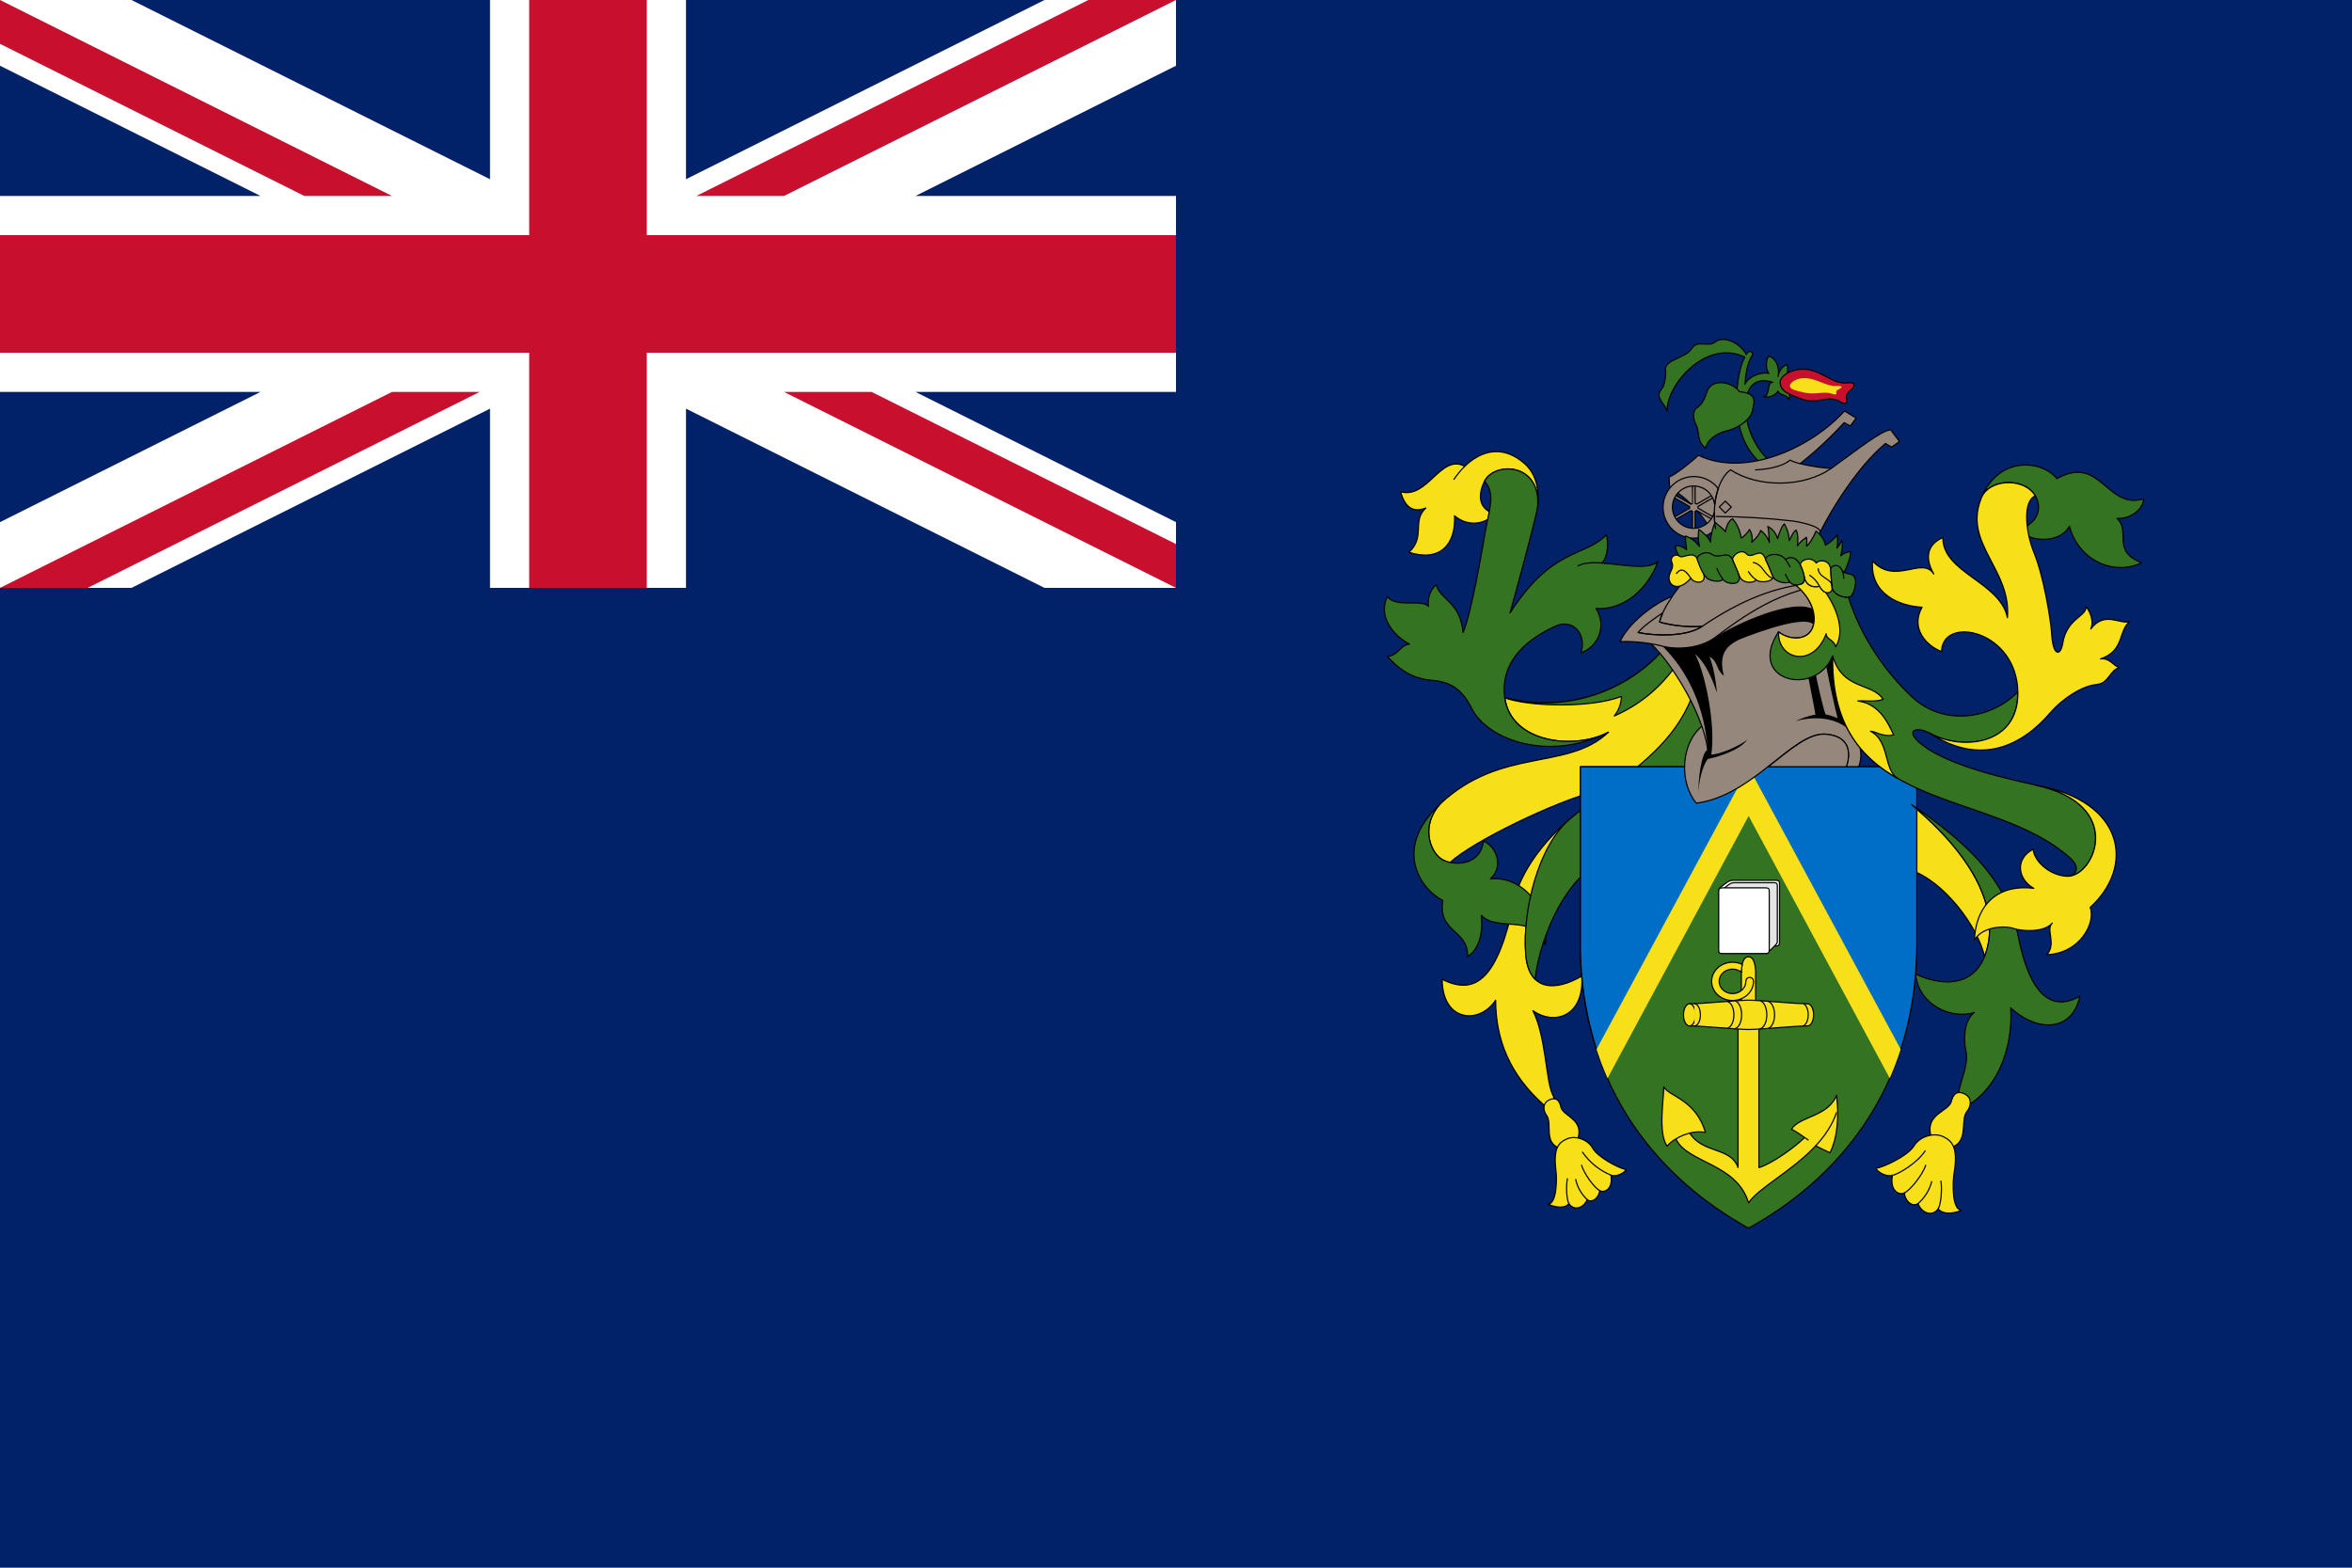 <svg xmlns="http://www.w3.org/2000/svg" width="450px" height="300px" viewBox="0 0 450 300">
  <path fill="#012169" d="M0,0h450v300H0V0z" />
  <path fill="#FFFFFF" d="M225,37.5h-49.843L225,12.578V0h-25.157L131.25,34.297V0h-37.5v34.297L25.157,0H0v12.578L49.843,37.5H0V75h49.843L0,99.922V112.5l0,0h25.156L93.75,78.203V112.5h37.5V78.203l68.594,34.297H225V99.922L175.157,75H225V37.5z" />
  <path fill="#C8102E" d="M91.77,75l-75,37.5H0l0,0L75,75H91.77z M58.23,37.5H75L0,0v8.385L58.23,37.5z M123.75,112.5v-45H225V45H123.75V0h-22.5v45H0v22.5h101.25v45H123.75z M225,0h-16.77l-75,37.5H150L225,0z M166.77,75H150l75,37.5v-8.385L166.77,75z" />
  <g>
    <path fill="#F7E017" stroke="#000000" stroke-width="0.225" stroke-linejoin="round" d="M300.27,156.81c-4.8,4.065-9.375,10.005-10.5,15.375c-3.165,15.105-7.365,18.465-13.845,15.225c0,8.115,7.11,8.73,10.23,3.99c0,7.605,2.76,14.205,8.985,19.83c2.625,2.37,3.12,0.75,1.875-1.875s-1.245-11.1-3.735-15.96c3.99,2.865,9.855,1.245,9.36-6.615c-5.115,3-10.2,2.88-10.725-4.245C291.27,174.18,294.525,162.045,300.27,156.81L300.27,156.81z M294.195,96.735c0.345-3-0.3-6.075-2.49-8.01c-4.23-3.72-8.37-2.49-11.46,0.51c-4.62-2.49-7.065,6.345-12.3,4.86c0.87,2.865,2.25,4.11,4.86,3.12c-2.745,2.49,0,5.49-3.24,8.475c5.865,1.875,8.985-1.365,8.73-6.99c2.25,1.995,5.73,1.875,7.605-0.375c-3.12-1.005-3.135-3.705-1.875-6.24C285.9,88.35,294.69,88.5,294.195,96.735L294.195,96.735z M324.195,132.51c-3.735,10.35-13.965,17.715-18.585,18.84c-7.86,1.905-23.88,9.69-28.17,13.695c-0.631-0.123-1.232-0.368-1.77-0.72c-2.115-1.5-3.87-6.36-0.12-10.485c11.73-10.98,24.33-6.24,32.19-13.725c-6.615,3.495-18.705,1.995-19.83-6.615c10.948,2.846,22.572-0.614,30.18-8.985C319.455,126.03,323.445,130.77,324.195,132.51z" />
    <path fill="#337321" stroke="#000000" stroke-width="0.225" stroke-linejoin="round" d="M275.55,153.84c-9.54,8.925-3.24,16.71,0.495,18.465c-0.99,6.24,4.86,5.49,4.74,10.725c2.37-1.365,3-4.995,2.625-7.86c3,3.24,10.605-0.375,12.225,5.61c1.005-6.615-4.11-13.215-10.47-12.6c2.625-2.37,1.125-6.24-1.365-7.23c-0.495,4.86-5.985,4.86-8.115,3.375C273.555,162.825,271.8,157.965,275.55,153.84L275.55,153.84z" />
    <path fill="#F7E017" stroke="#000000" stroke-width="0.225" stroke-linejoin="round" d="M296.19,210.6c-1.035,0.6-0.96,1.935-0.315,2.805c1.305,1.74-0.93,5.7,3.3,6.555c1.245,0.255,2.205-0.51,2.685-1.935c1.305-3.93-2.865-4.365-3.24-6.24C298.245,209.91,297.06,210.105,296.19,210.6z M365.73,153.975c15.345,12.855,16.335,23.07,13.965,29.07c-1.245-5.61-7.605-14.34-14.22-16.59L365.73,153.975L365.73,153.975z" />
    <path fill="#337321" stroke="#000000" stroke-width="0.225" stroke-linejoin="round" d="M307.725,140.13c-6.615,3.495-18.705,1.995-19.83-6.615c-1.125-8.61,7.23-12.48,9.48-13.59c3.495-1.755,6.24,1.365,5.115,4.995c2.952-1.019,4.519-4.238,3.5-7.191c-0.156-0.453-0.37-0.885-0.635-1.284c5.115,0.375,9.855-3.495,11.85-8.985c-1.8,1.71-6.69,0.555-10.71,0.3c1.245-1.365,1.23-4.035,0.855-5.415c-4.23,4.35-10.35,2.355-18.45,14.955c1.245-4.365,3.615-13.095,4.995-18.84c0.135-0.57,0.24-1.14,0.315-1.725c0.48-8.235-8.295-8.385-10.17-4.635c2.055,2.31,0.975,5.01,0.24,9.105c-0.87,4.86-2.745,16.095-4.365,19.83c-0.495-5.865-4.365-6.24-5.115-9.105c-1.125,0.75-1.74,2.745-1.5,4.11c-1.38-1.5-6.12,0.375-7.86-1.875c-1.875,3.735,1.125,7.485,4.245,9.105c-1.815,0.12-2.25,2.31-4.245,2.31c2.685,3.12,5.43,4.365,8.61,4.62s5.55,1.44,7.485,5.295C284.655,141.75,296.535,145.8,307.725,140.13z M300.27,156.81c-5.925,5.025-9,17.37-8.37,25.725c0.18,2.325,0.825,3.9,1.815,4.86c0.435-4.74,3.735-16.995,12.15-22.455c7.11-4.62,18.21-14.97,22.335-26.82c-0.784-2.18-2.336-3.998-4.365-5.115C319.74,144.195,308.805,149.565,300.27,156.81z M320.385,127.71c-2.933,4.086-6.92,7.3-11.535,9.3c0.863-1.055,1.344-2.372,1.365-3.735c-5.865,2.25-17.595,1.995-22.335,0.255c10.948,2.846,22.571-0.614,30.18-8.985C319.08,125.655,319.95,126.645,320.385,127.71z M338.295,146.73h28.44v33.675c0,28.695-15.96,45.66-32.19,54.63c-16.215-8.985-32.19-25.95-32.19-54.63V146.73h19.965c-0.078,2.52,0.717,4.989,2.25,6.99C329.28,153.255,334.605,149.73,338.295,146.73z" />
    <path fill="#006EC7" stroke="#000000" stroke-width="0.225" stroke-linejoin="round" d="M366.735,146.73v33.675c0,8.655-1.455,16.26-3.93,22.875l-28.245-51.825l-28.245,51.825c-2.674-7.327-4.005-15.076-3.93-22.875V146.73H366.735L366.735,146.73z" />
    <path fill="#F7E017" d="M363.66,200.805c-0.614,1.876-1.315,3.723-2.1,5.535l-27-50.19l-27,50.19c-0.791-1.809-1.492-3.656-2.1-5.535l29.115-53.97L363.66,200.805L363.66,200.805z" />
    <path fill="#F7E017" stroke="#000000" stroke-width="0.225" stroke-linejoin="round" d="M347.385,219.27c0.75,0.375,2.13,1.065,2.745,1.32c1.5-3,1.74-7.23,1.245-10.98c-1.62,4.125-7.11,3.99-8.61,6.48c0.915,0.465,1.77,1.065,2.505,1.59c-1.875,1.875-6.255,5.01-8.745,5.76v-26.76c0-1.875-0.63-3.435-0.63-4.995v-5.535c0-1.245-0.255-3.06-1.365-3.06c-1.125,0-1.365,1.815-1.365,3.06v5.535c0,1.56-0.63,3.375-0.63,4.995v26.76c-1.365-3.99-6.75-2.625-9.24-6.615c0.979-0.257,2.003-0.298,3-0.12c-1.875-6.36-6.99-6.855-7.98-8.73c0,2.625-1.125,8.73,0.63,11.355c0.484-0.552,1.057-1.018,1.695-1.38c2.115,4.62,11.655,4.635,13.905,12.24C336.345,227.385,342.84,224.145,347.385,219.27L347.385,219.27z" />
    <path fill="#F7E017" stroke="#000000" stroke-width="0.225" stroke-linejoin="round" d="M334.545,197.01c2.115,0,8.85-0.69,11.295-0.69c0.63,0,1.155-0.945,1.155-2.115c0-1.17-0.51-2.115-1.155-2.115c-2.43,0-9.165-0.69-11.295-0.69c-2.115,0-8.85,0.69-11.295,0.69c-0.63,0-1.155,0.945-1.155,2.115c0,1.17,0.51,2.115,1.155,2.115C325.695,196.32,332.43,197.01,334.545,197.01z" />
    <path fill="#F7E017" stroke="#000000" stroke-width="0.225" stroke-linejoin="round" d="M333.18,186.045c-0.482-0.382-1.08-0.589-1.695-0.585c-1.41,0-2.565,1.05-2.565,2.34s1.14,2.34,2.565,2.34c1.41,0,2.55-1.05,2.55-2.34c0-1.005,1.455-1.005,1.455,0c0,2.025-1.8,3.66-4.005,3.66c-2.22,0-4.005-1.635-4.005-3.66c0-2.025,1.8-3.66,4.005-3.66c0.66,0,1.29,0.15,1.845,0.405C333.285,184.875,333.18,185.505,333.18,186.045L333.18,186.045z M323.265,196.32c0.63,0,1.14-0.945,1.14-2.115c0-1.17-0.51-2.115-1.14-2.115" />
    <path fill="#F7E017" stroke="#000000" stroke-width="0.225" stroke-linejoin="round" d="M324.195,196.32c0.63,0,1.14-0.945,1.14-2.115c0-1.17-0.51-2.115-1.14-2.115 M330.36,196.755c0.765,0,1.38-1.14,1.38-2.55c0-1.41-0.615-2.55-1.38-2.55 M331.785,196.86c0.795,0,1.44-1.2,1.44-2.67c0-1.47-0.645-2.67-1.44-2.67 M336.585,196.89c0.81,0,1.455-1.215,1.455-2.7s-0.66-2.7-1.455-2.7 M338.085,196.815c0.795,0,1.44-1.17,1.44-2.61c0-1.44-0.645-2.61-1.44-2.61 M344.79,196.35c0.645,0,1.17-0.96,1.17-2.16s-0.525-2.16-1.17-2.16 M320.64,217.95c0.826-0.507,1.727-0.882,2.67-1.11 M346.02,218.205l-0.735-0.525 M347.385,219.27c1.74-1.875,3.195-3.99,4.005-6.42" />
    <path fill="#FFFFFF" stroke="#000000" stroke-width="0.225" stroke-linejoin="round" d="M328.83,170.55c0-0.615,0.495-0.87,1.08-1.305c0.705-0.525,0.99-0.78,1.62-0.78h8.19c0.6,0,0.75,0.15,0.75,0.72V180.3c0,0.555-0.135,0.72-0.75,0.72h-10.89v-10.59" />
    <path fill="#E5E5E5" stroke="#000000" stroke-width="0.225" stroke-linejoin="round" d="M337.695,181.995c1.08,0,0.885-0.03,1.635-0.78c0.795-0.78,0.72-0.72,0.72-1.44V169.59c0-0.525-0.135-0.675-0.69-0.675h-7.575c-0.6,0-0.855,0.24-1.5,0.735c-0.54,0.405-0.99,0.66-0.99,1.23v11.115H337.695z" />
    <path fill="#FFFFFF" stroke="#000000" stroke-width="0.225" stroke-linejoin="round" d="M338.505,181.755c0,0.555-0.135,0.72-0.75,0.72h-8.19c-0.615,0-0.735-0.15-0.735-0.72v-11.13c0-0.555,0.135-0.72,0.735-0.72h8.19c0.615,0,0.75,0.15,0.75,0.72V181.755z" />
    <path fill="#96877D" stroke="#000000" stroke-width="0.225" stroke-linejoin="round" d="M354.375,140.205c1.618,1.757,2.101,4.28,1.245,6.51h-2.37c0.99-3,0.375-5.85-3.87-6.225c-6.345-0.555-13.725,11.73-24.825,13.215c-3.24-3.87-3.075-11.235,1.05-14.73c-2.13-6.135-6.615-12.885-9.735-15.795c-1.952-0.327-3.932-0.462-5.91-0.405c1.62-3.495,6.24-7.17,9.99-8.67c0.6-0.885,1.26-1.74,1.86-2.505c0.375-4.8,23.205-2.55,28.065,0.435C349.89,117.42,352.005,135.345,354.375,140.205z" />
    <path fill="#000000" d="M327.405,144.39c1.68,0,5.4-1.65,6.885-2.835c-1.305,1.875-5.085,3.18-7.515,3.675c-1.095,1.305-1.845,4.68-1.785,6.555c-0.165-2.31,0.555-7.935,1.725-8.295c-0.54-8.31-3.9-15.165-8.625-19.83c2.25,0.63,6.855,0.63,9.975-1.62c4.11-2.745,14.85-7.545,18.78-5.49c0.315,0.69,0.495,2.25,0.255,3.24c-0.93-2.49-11.295,1.365-14.22,2.55c-2.805,1.305-4.05,3.06-3.06,6.99c-1.62-1.365-1.065-2.685-2.745-3.675c0.675,1.62,1.23,4.545,1.425,6.915c-0.63-1.68-1.74-5.295-4.185-7.425C326.43,129.255,328.275,139.14,327.405,144.39z M351.03,124.71l-1.875,1.005c-0.06,1.005,2.055,10.425,2.43,11.73c-0.87-0.435-1.875-0.63-2.31-0.75c-0.555-1.56-1.425-5.415-2.115-8.79l-1.38,0.555c0.195,1.365,1.38,6.99,1.56,8.295c-1.44,0.24-3.06,0.87-3.81,1.245c4.92-1.335,8.775-0.09,10.845,2.205C352.95,137.25,351.765,129.825,351.03,124.71z" />
    <path fill="#96877D" stroke="#000000" stroke-width="0.225" stroke-linejoin="round" d="M353.265,146.73c0.99-3,0.375-5.85-3.87-6.225c-3.285-0.285-6.855,2.91-11.07,6.225H353.265z M325.695,119.85c-2.751,0.188-5.514-0.086-8.175-0.81c0.147-0.609,0.353-1.201,0.615-1.77c-1.305,0.87-3.795,2.58-4.74,3.765C316.395,121.665,322.575,121.98,325.695,119.85z" />
    <path fill="none" stroke="#000000" stroke-width="0.225" stroke-linejoin="round" d="M325.62,138.99c0.69,1.995,1.14,3.915,1.2,5.625 M319.965,114.12c-1.125,1.65-2.115,3.42-2.445,4.92c2.115,0.69,6.3,1.065,8.175,0.81 M315.885,123.195c0.81,0.135,1.56,0.285,2.205,0.465c2.25,0.63,6.855,0.63,9.975-1.62c3.12-2.25,11.595-9.225,21.21-9.975 M313.41,121.035c3,0.63,9.18,0.93,12.285-1.185c7.23-4.92,14.22-7.8,21.21-8.175" />
    <path fill="#337321" stroke="#000000" stroke-width="0.225" stroke-linejoin="round" d="M365.73,153.975c10.47,7.23,18.21,14.22,20.46,25.44c2.25,11.22,6.495,14.22,11.73,11.22c-1.245,6.48-7.74,7.23-13.215,2.25c0.495,7.485-2.49,16.47-10.23,19.71c-0.495-4.485,2.475-8.04,1.62-11.73c-0.375-1.62-0.495-5.37,1.62-7.11c-4.11,1.365-10.605-1.245-11.22-7.365c4.74,2.25,10.845,2.625,13.215-3.375C382.065,177.045,381.075,166.815,365.73,153.975L365.73,153.975z M378.96,95.595c3.24-8.475,11.73-7.605,14.595-3.99c8.355-4.74,9.48,5.985,16.59,3.87c-0.12,1.995-2.49,3.87-5.115,3.735c2.745,2.49-1.125,6.24,4.74,8.475c-4.995,2.49-11.97-0.12-13.845-6.99c-1.62,3.24-7.485,3.24-9.855,0.63c5.115-1.365,4.74-6.105,1.875-7.98C385.05,91.455,379.95,92.22,378.96,95.595z M353.655,114.27c2.325,7.5,7.14,14.49,12.33,19.245c5.985,5.49,15.03,4.11,20.085-1.125c0.12,10.44-10.695,11.25-16.71,7.98c-2.655-1.44-4.8-0.69-2.25,1.62c3.87,3.495,12.33,6.09,22.32,8.235c17.46,3.735,11.235,17.595,6.12,17.46c1.47-0.03,2.67-1.56,0.555-3.465c-15.15-13.635-45.96-8.265-45.465-38.7c-3.24,7.98-16.59,4.86-10.35-4.62c1.995,1.62,5.49,1.74,6.495-0.75c0.78-1.935,0.27-5.31-3.225-8.22c0.57-0.045,1.815,0,1.68-1.44c0.15,0.84,0.915,2.085,2.88,1.665c0.555,0.885,1.155,1.47,1.95,1.155c0.15-0.06,0.63-0.3,0.435-1.185C350.655,113.805,352.62,114.39,353.655,114.27L353.655,114.27z" />
    <path fill="#F7E017" stroke="#000000" stroke-width="0.225" stroke-linejoin="round" d="M369.345,140.37c7.23,4.74,15.42,4.74,22.95-3.99c2.37-2.745,6.105-5.115,8.73-5.37c2.625-0.255,2.49-2.745,4.485-3.24c-1.245-0.375-1.74-1.875-3.615-1.68c4.68-1.62,3.3-5.37,5.61-7.17c-1.875,0.69-4.8-2.115-7.485,1.44c0.69-1.62-0.255-3.555-0.93-4.305c0.255,1.875-3.675,2.25-4.425,6.99c-0.42,2.655-1.875,2.49-2.115-1.62c-0.18-3.015-1.62-11.355-3.36-15.585c-1.74-4.245-2.145-10.065,0.225-10.935c-0.365-0.617-0.868-1.141-1.47-1.53c-2.895-1.89-7.98-1.125-8.985,2.25c-3.24,8.475,5.865,13.35,5.115,22.575c-1.365-6.855-12.48-8.61-12.345-15.345c-3.615,1.62-3.12,4.62-1.74,6.99c-2.25-3.495-7.365,2.25-11.73-2.49c-0.495,6.24,4.995,8.61,9.48,8.85c-2.25,3.99,0.75,7.365,3.735,8.475c0.12-6.99,14.445-4.125,14.595,7.86C386.19,142.74,375.21,143.61,369.345,140.37L369.345,140.37z M389.43,150.225c17.46,3.735,11.235,17.595,6.12,17.46c-3.255-0.075-6.36-2.805-6.555-5.175c-3.735,1.995-2.745,5.925,0.12,7.485c-7.86-0.93-11.16,4.245-11.355,9.915c1.44-2.625,5.805-2.805,7.425-2.25c1.62,0.555,5.805,0.87,7.485-1.005c-1.38,1.185,0.87,3.93-1.065,6.045c6.555-0.255,9.42-6.36,8.295-9.045C408.39,165.945,406.77,153.345,389.43,150.225L389.43,150.225z M376.14,209.49c1.14,0.705,0.99,2.205,0.225,3.15c-1.545,1.89,0.78,6.405-3.975,7.17c-1.41,0.225-2.445-0.675-2.91-2.28c-1.29-4.44,3.39-4.74,3.885-6.825C373.875,208.635,375.18,208.89,376.14,209.49L376.14,209.49z" />
    <path fill="#F7E017" stroke="#000000" stroke-width="0.225" stroke-linejoin="round" d="M371.85,217.545c1.53,0.78,2.85,1.86,2.04,6.84c-0.345,2.07-0.42,7.095,1.395,7.23c-1.14,0.51-3.525,1.005-4.455-0.315c-1.005,1.53-3.105,0.99-3.87-0.99c-1.155,0.855-2.625-0.735-2.565-2.055c-1.005,0.585-2.91-0.39-2.31-3.36c-1.2,0.375-2.7-0.525-3.225-1.305c1.755-0.285,6.225-2.475,7.35-4.32C367.32,217.44,370.065,216.645,371.85,217.545L371.85,217.545z M299.745,217.965c-1.395,0.645-2.625,1.56-2.055,6.045c0.225,1.86,0.12,6.36-1.5,6.42c0.99,0.495,3.12,1.035,3.99-0.12c0.84,1.41,2.745,1.005,3.495-0.75c0.99,0.81,2.37-0.555,2.37-1.74c0.87,0.555,2.625-0.255,2.175-2.925c1.065,0.375,2.43-0.375,2.925-1.065c-1.56-0.315-5.49-2.43-6.42-4.11C303.795,218.025,301.365,217.215,299.745,217.965L299.745,217.965z M350.64,125.535c-0.21,12.78,5.1,19.26,12.465,23.46c-2.73-1.635-1.545-7.245-5.235-9.06c0.87-0.06,2.25,1.185,4.425,0.69c-1.065-2.37-2.805-5.985-6.855-6.48c1.065-0.12,3.375,0.255,4.86-0.315C358.185,130.575,352.575,132.135,350.64,125.535L350.64,125.535z M349.32,113.37c-0.45-0.15-0.825-0.6-1.2-1.185c-1.965,0.42-2.73-0.825-2.88-1.665c0.12,1.44-1.11,1.38-1.695,1.425c3.51,2.91,4.02,6.285,3.24,8.22c-1.005,2.49-4.485,2.37-6.495,0.75c-0.255,5.295,6.615,7.05,9.105,0.375c0,1.125,1.44,1.005,1.815,2.49C352.98,120.915,351.63,116.79,349.32,113.37L349.32,113.37z" />
    <path fill="#337321" stroke="#000000" stroke-width="0.225" stroke-linejoin="round" d="M338.355,88.05c-2.785-2.754-4.375-6.493-4.425-10.41c0.12-2.745,1.245-5.745,5.235-4.485c-1.245,0-0.375,2.49-1.68,2.745c1.065,0.375,2.49-0.495,2.685-1.065c0.255,0.87,1.875,0.63,1.995,1.62c0.63-0.495-0.06-2.925-0.99-3.435c0.69-0.375,1.065-2.31,0.75-3.24c-0.63,0.12-1.56,1.005-1.74,2.25c0.315-1.005-0.06-3.495-1.815-3.87c-0.495,0.69-0.63,2.37,0.06,3.3c-1.62-0.375-3.99,0.69-4.56,2.055c0.12-1.65,0.36-4.005,1.38-5.49c0.345-0.495-0.495-1.365-1.155-0.18c-1.215-2.37-4.455-3.615-5.895-2.43s-3.36-0.555-4.545,1.305c-1.185,1.875-5.205,2.07-4.995,4.05c0.12,1.185-0.165,3.015-0.75,3.675c-1.44,1.62,0.69,2.805,1.065,4.245c-0.255-4.74,7.29-13.965,14.85-10.35c-0.69,1.185-1.29,3.555-1.5,6.42c-0.315,4.245,0.315,10.23,4.425,13.725C336.75,88.485,338.355,88.05,338.355,88.05z" />
    <path fill="#C8102E" stroke="#000000" stroke-width="0.225" stroke-linejoin="round" d="M340.59,73.2c-0.045-1.125,1.905-2.58,4.515-2.55c3.15,0.03,5.58,2.895,8.1,2.625c2.52-0.285,1.275,1.125,0.75,1.5c-0.525,0.375-0.84,0.93-0.66,1.62c0.18,0.69-0.135,1.14-1.155,0.495c-2.25-1.41-4.485,0.555-7.455-0.525C342.15,75.405,340.665,74.88,340.59,73.2z" />
    <path fill="#96877D" stroke="#000000" stroke-width="0.225" stroke-linejoin="round" d="M327.75,102.645c-1.245-3.93-5.985-8.235-8.295-9.225l-0.12-2.115c1.245-0.495,4.245-2.865,5.61-4.185c9.36,4.485,22.08-1.875,27.945-8.475l2.25,1.365l-1.125,1.5l-1.185-0.63c-2.59,2.836-5.404,5.46-8.415,7.845c2.175,0.555,5.16,0.93,5.985,0.885c5.235-3.75,9.345-7.11,11.34-7.365l1.68,2.25l-1.5,1.065l-1.185-0.69c-5.61,4.62-11.97,14.715-14.475,21.45C342.78,105.57,330.3,106.065,327.75,102.645z" />
    <path fill="#337321" stroke="#000000" stroke-width="0.225" stroke-linejoin="round" d="M332.805,74.955c-1.44-1.995-5.385-2.625-6.24,0.06c-0.375,1.185-0.93,2.43-1.875,3c-0.93,0.555-0.72,2.265-0.315,3c0.99,1.815,0.12,3.555,2.055,4.74c0-1.44,2.115-2.925,3.93-3.3s4.545-1.995,4.92-3.81C335.67,76.815,336.3,75.315,332.805,74.955L332.805,74.955z" />
    <path fill="#96877D" stroke="#000000" stroke-width="0.225" stroke-linejoin="round" d="M323.82,92.91h0.495l0.015,3.405c0.107,0.035,0.208,0.085,0.3,0.15l2.94-1.695l0.255,0.435l-2.955,1.71c0.015,0.105,0.03,0.225,0.015,0.33l2.94,1.695l-0.255,0.435l-2.97-1.68c-0.079,0.082-0.177,0.144-0.285,0.18v3.39h-0.495V97.86c-0.107-0.035-0.208-0.085-0.3-0.15l-2.94,1.695l-0.255-0.435l2.955-1.71c-0.015-0.105-0.03-0.225-0.015-0.33l-2.94-1.695l0.255-0.435l2.955,1.695c0.079-0.082,0.177-0.144,0.285-0.18C323.82,96.315,323.82,92.91,323.82,92.91z" />
    <path fill="#96877D" stroke="#000000" stroke-width="0.225" stroke-linejoin="round" d="M328.26,101.25c-2.297,2.307-6.03,2.314-8.337,0.017c-2.307-2.297-2.314-6.03-0.017-8.337c2.297-2.307,6.03-2.314,8.337-0.017c0.183,0.182,0.354,0.377,0.512,0.582c-0.358,1.023-0.59,2.086-0.69,3.165c-0.215-2.226-2.195-3.857-4.421-3.641c-2.226,0.215-3.857,2.195-3.641,4.421c0.201,2.08,1.952,3.666,4.042,3.66c1.843-0.019,3.451-1.255,3.945-3.03C328.005,98.85,328.035,100.635,328.26,101.25L328.26,101.25z" />
    <path fill="#337321" stroke="#000000" stroke-width="0.225" stroke-linejoin="round" d="M321.57,106.875c-0.375-0.435-1.065-1.62-0.99-2.49c0.779,0.008,1.53,0.296,2.115,0.81c-0.06-0.63-0.315-1.995-0.18-2.625c1.052,0.392,1.966,1.086,2.625,1.995c-0.235-1.064-0.275-2.162-0.12-3.24c0.75,0.435,1.995,1.62,2.25,2.43c0.055-1.313,0.349-2.604,0.87-3.81c0.555,0.555,1.44,1.065,1.995,1.815c0.12-1.005,0.63-2.19,1.365-2.49c0.876,1.048,1.437,2.322,1.62,3.675c0.555-0.18,1.305-1.125,1.62-1.62c0.443,0.728,0.598,1.594,0.435,2.43c0.69-0.63,1.5-1.5,1.68-2.25c0.782,0.581,1.368,1.387,1.68,2.31c-0.12-0.81-0.06-2.25-0.315-3.06c0.929,0.464,1.612,1.306,1.875,2.31c0.255-0.87,0.81-2.43,1.305-2.805c0.566,0.968,0.886,2.06,0.93,3.18c0.315-0.63,0.81-1.74,1.305-1.995c0.435,0.69,0.375,2.19,0.255,3c0.466-0.651,1.058-1.201,1.74-1.62c0.091,0.556,0.091,1.124,0,1.68c0.555-0.315,1.5-1.995,1.815-2.865c0.928,0.628,1.578,1.59,1.815,2.685c0.89-0.488,1.659-1.17,2.25-1.995c0,0.435,0.195,1.62-0.06,2.55c0.375-0.375,0.75-1.125,0.93-1.44c0.255,0.63,0.06,2.115-0.195,2.925c0.523-0.462,1.18-0.746,1.875-0.81c0.06,1.065-0.69,2.925-1.38,4.305C346.71,108.195,334.17,107.565,321.57,106.875z" />
    <path fill="#F7E017" d="M342.45,73.845c-0.03-0.465,0.99-1.5,2.835-1.485c2.205,0.015,4.245,1.635,6,1.515c1.77-0.12,0.9,0.465,0.525,0.615c-0.375,0.15-0.585,0.39-0.465,0.66c0.135,0.285-0.09,0.465-0.81,0.21c-1.575-0.57-3.15,0.225-5.22-0.21C343.53,74.745,342.495,74.535,342.45,73.845L342.45,73.845z" />
    <path fill="#F7E017" stroke="#000000" stroke-width="0.225" stroke-linejoin="round" d="M323.505,110.625c-1.875,2.25-3.735,1.875-4.11,0.435s1.005-2.115,0.495-3.375c-0.495-1.245,0.81-1.815,1.44-1.245c0.63,0.555,2.625-1.245,3.495,0.63s1.56,3.18,1.065,3.93C325.38,111.75,323.88,111.375,323.505,110.625L323.505,110.625z M331.545,107.25c-0.345-0.825,1.59-2.4,2.595-1.275c1.005,1.125,2.565-1.215,3.435,0.555c0.87,1.785,1.155,2.715,1.59,3.705c0.435,1.005-2.37,1.53-3.24,0.66c0.12,0.585-2.43,1.05-3.12-0.63C332.43,109.38,332.025,108.345,331.545,107.25L331.545,107.25z M344.52,108.285c-0.465-0.87,1.815-2.115,3-0.525c0.315-0.66,2.565-0.78,2.715,1.125l0.285,3.78c0.06,0.75-1.365,1.44-2.4-0.465c-1.845,0.375-2.685-0.66-2.895-1.74C345.094,109.705,344.857,108.973,344.52,108.285L344.52,108.285z" />
    <path fill="#337321" stroke="#000000" stroke-width="0.225" stroke-linejoin="round" d="M324.72,107.04c-0.285-0.63,1.59-1.875,2.865-0.93c1.275,0.93,3.045-0.81,3.81,0.87c1.53,3.405,1.62,3.645,1.155,4.305c-0.465,0.66-2.46,0.405-2.97-0.495c-0.09,0.63-1.815,0.525-2.715,0.03C325.845,110.25,325.125,108.165,324.72,107.04L324.72,107.04z M337.845,107.19c-0.435-0.96,2.49-1.815,3.78-0.12c0.66-0.6,2.085-0.63,2.895,1.215c0.81,1.845,0.93,2.865,0.345,3.33c-0.42,0.33-1.935,0.585-2.43-0.255c-0.69,0.435-2.805,0.06-3.27-1.125C338.7,109.065,338.295,108.03,337.845,107.19L337.845,107.19z M350.265,109.035c-0.06-0.87,1.53-1.275,2.115,0c0.6,1.275,2.49,0.12,2.655,2.25c0.03,0.405-0.225,1.965-0.81,2.715c-0.585,0.75-3.495,0-3.675-1.59C350.402,111.29,350.307,110.164,350.265,109.035L350.265,109.035z" />
    <path fill="none" stroke="#000000" stroke-width="0.225" stroke-linejoin="round" d="M278.13,91.8c0.63-0.93,1.335-1.8,2.115-2.565 M301.86,108.315c1.095-0.63,2.775-0.705,4.635-0.585 M300.18,230.31c-0.435-0.63-0.6-3.24-0.285-4.83 M303.675,229.56c-1.131-1.047-1.908-2.421-2.22-3.93 M306.045,227.82c-0.87-0.405-3-3.15-3.465-4.92 M308.22,224.88c-2.224-0.92-4.132-2.468-5.49-4.455 M344.415,88.725c-0.668-0.151-1.317-0.378-1.935-0.675c-1.005,0.93-3.495,1.74-6.675,1.875 M328.245,101.265c-0.84-4.65,0.495-9.795,2.865-11.355c5.175,3.435,14.04,3.435,19.275-0.315 M328.245,98.835c4.937,0.016,9.87,0.306,14.775,0.87c2.115,0.315,5.67,1.185,5.175,2.25 M330.09,98.175l1.155-1.14l-1.155-1.14l-1.14,1.125L330.09,98.175z M370.815,231.315c0.51-0.675,0.81-3.6,0.525-5.385 M366.96,230.325c1.31-1.116,2.233-2.618,2.64-4.29 M364.38,228.27c0.99-0.42,3.48-3.39,4.08-5.355 M362.07,224.91c1.155-0.195,4.77-2.355,6.315-4.74 M323.505,110.625c-0.69-0.93-1.62-2.43-2.805-0.81 M329.595,110.775c-0.485-0.63-0.865-1.334-1.125-2.085 M335.925,110.91c-0.586-0.424-1.076-0.965-1.44-1.59 M335.355,107.625c1.095,0.12,1.845,1.155,2.175,1.62c0.345,0.465,1.065,1.305,1.62,1.41 M342.435,111.375c-0.375-0.6-0.75-1.125-0.84-1.56 M341.625,107.07c0.347,0.454,0.639,0.947,0.87,1.47 M348.105,112.185c-0.428-0.884-1.099-1.628-1.935-2.145 M347.865,108.75c0.06,1.845,2.52,1.965,2.625,3.27 M352.38,109.035c0.265,0.53,0.394,1.118,0.375,1.71" />
  </g>
</svg>
